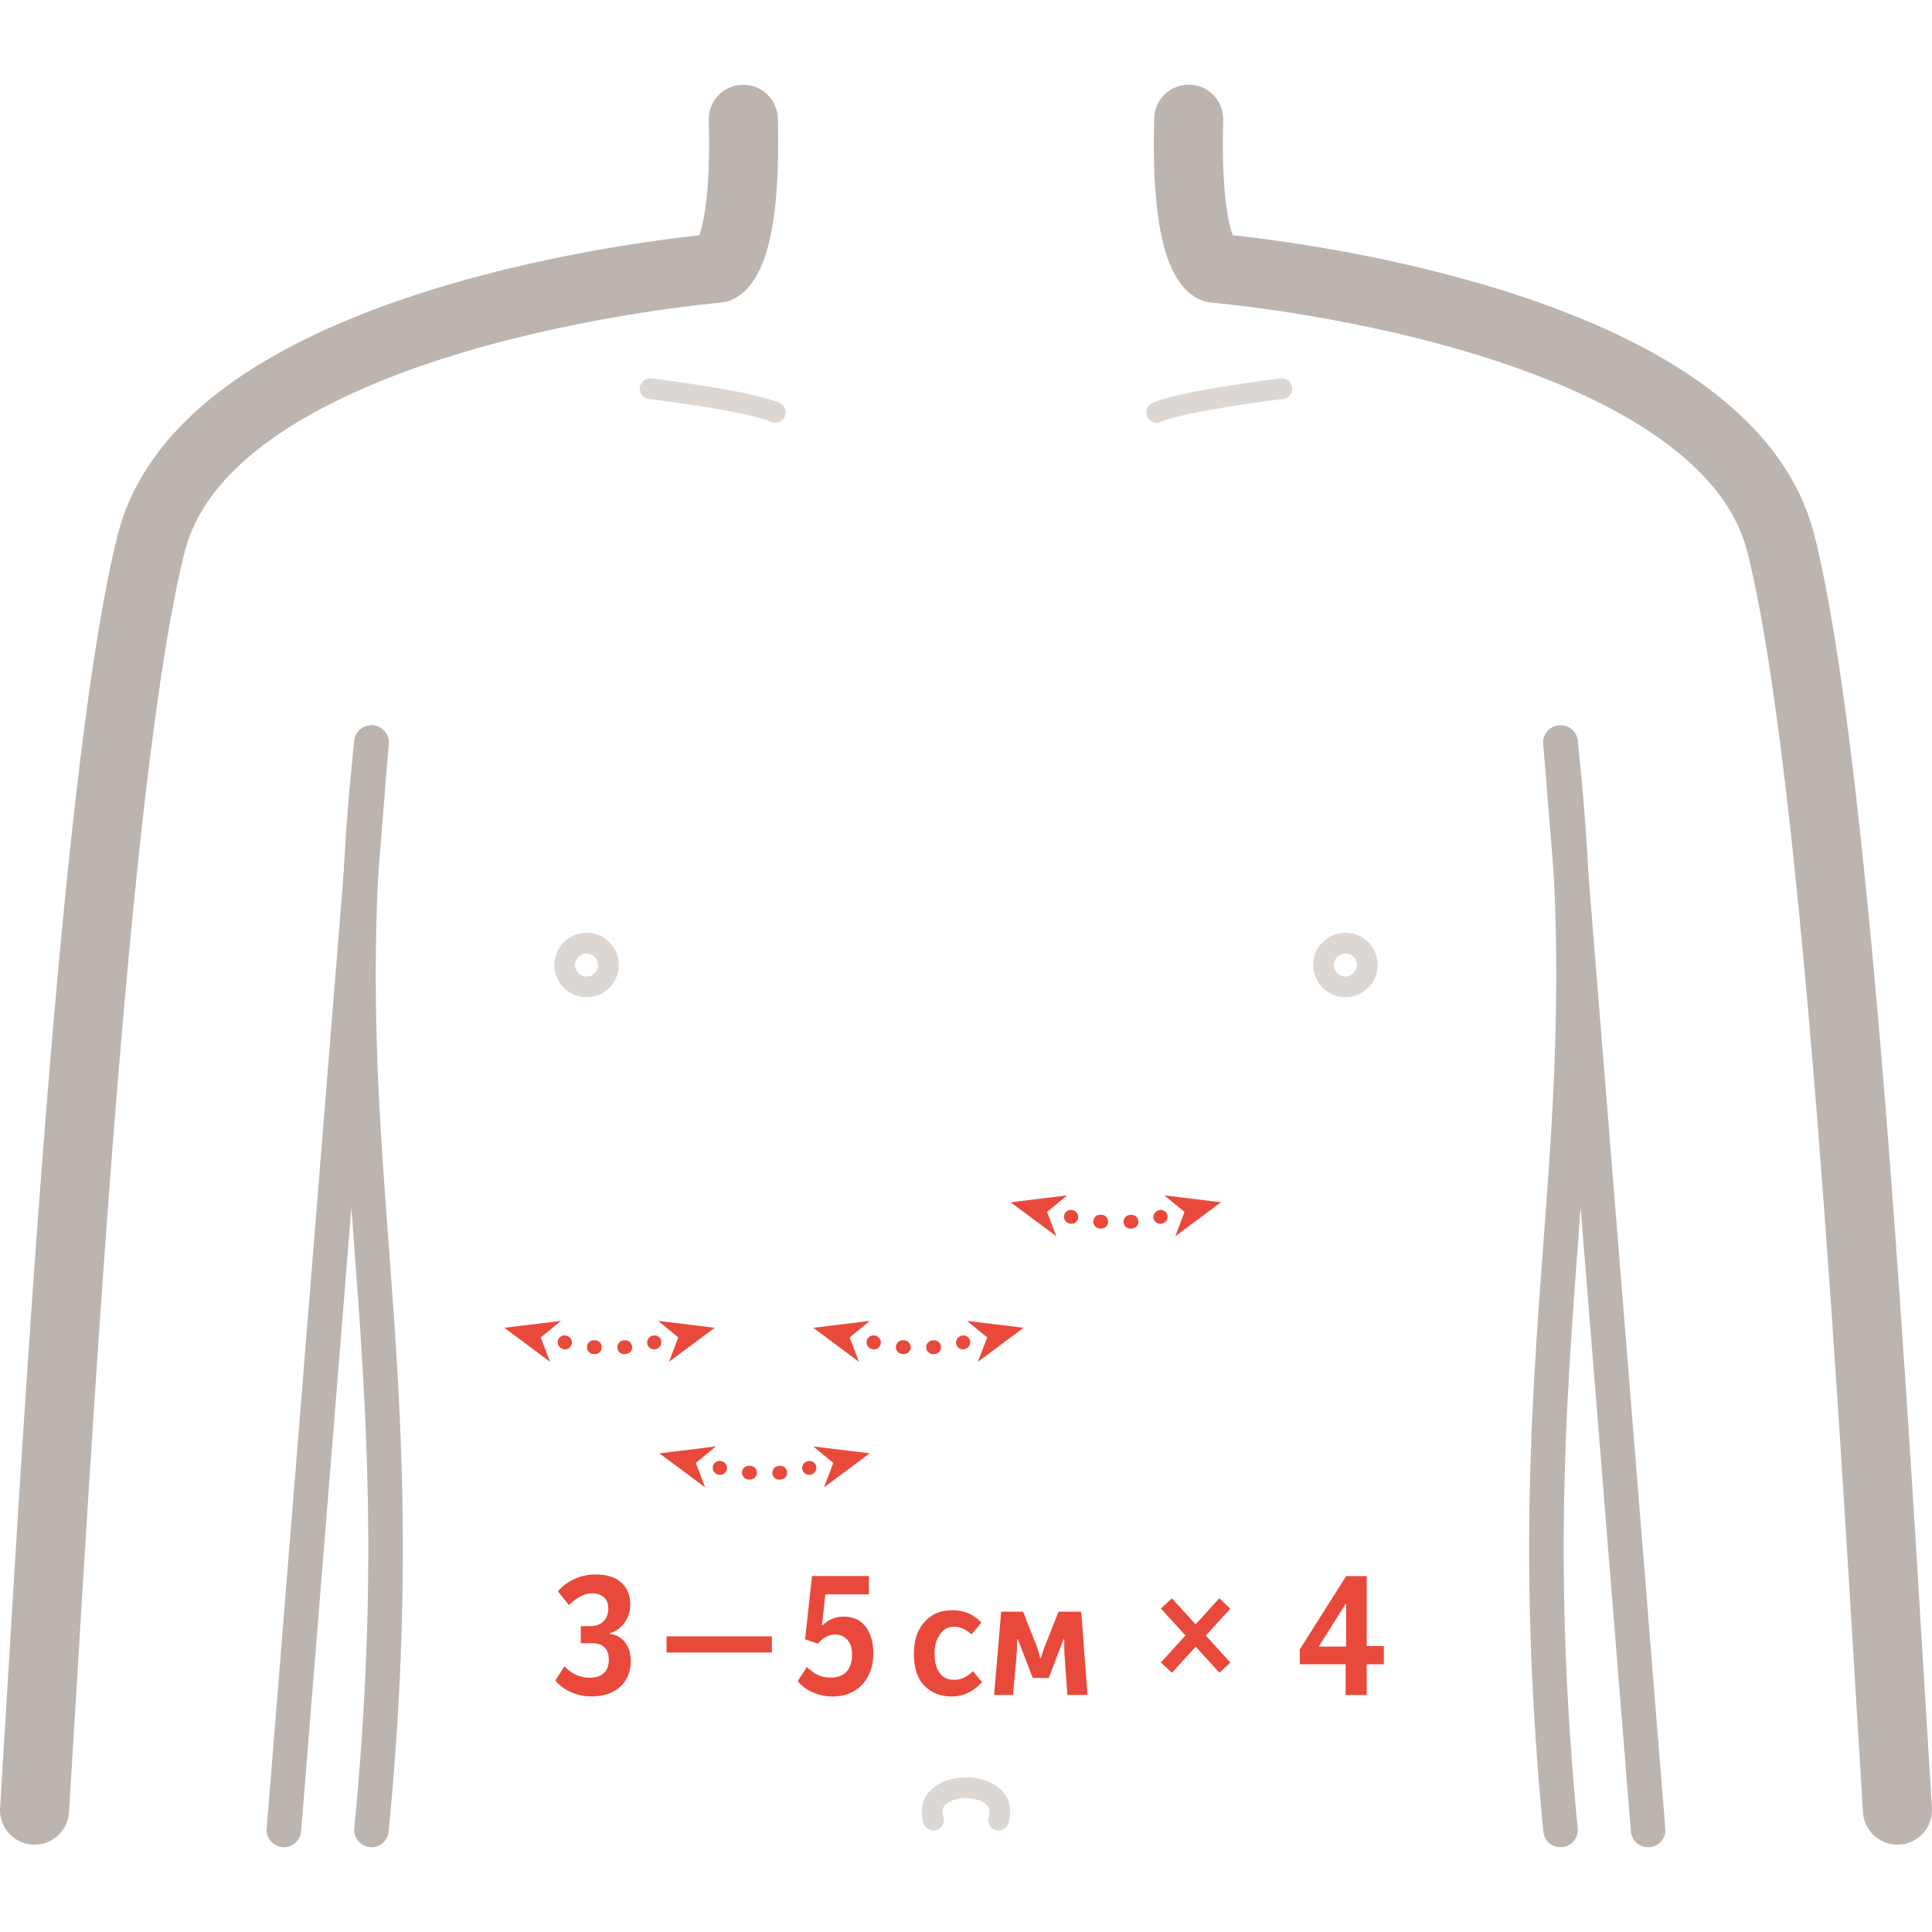 <?xml version="1.0" encoding="UTF-8"?> <!-- Generator: Adobe Illustrator 23.0.3, SVG Export Plug-In . SVG Version: 6.00 Build 0) --> <svg xmlns="http://www.w3.org/2000/svg" xmlns:xlink="http://www.w3.org/1999/xlink" id="Layer_1" x="0px" y="0px" viewBox="0 0 500 500" style="enable-background:new 0 0 500 500;" xml:space="preserve"> <style type="text/css"> .st0{fill:#BCB4AF;} .st1{fill:#DCD7D3;} .st2{fill:#E9493B;} </style> <g> <path class="st0" d="M426.52,478.06c-2.31,0-4.26-1.77-4.45-4.11L399.4,192.54c-0.2-2.46,1.64-4.62,4.1-4.81 c2.46-0.19,4.62,1.64,4.81,4.1l22.67,281.42c0.2,2.46-1.64,4.62-4.1,4.81C426.76,478.06,426.64,478.06,426.52,478.06z"></path> <path class="st0" d="M491.05,477.4c-4.68,0-8.62-3.65-8.91-8.39c-0.54-8.7-1.14-18.62-1.77-29.12 c-5.49-91.17-14.67-243.75-28.16-297.06c-6.87-27.13-43.43-43.19-72.89-51.89c-33.46-9.88-65.44-12.59-65.76-12.62 c-0.52-0.04-1.04-0.13-1.55-0.27c-2.96-0.78-7.07-3.37-9.85-11.25c-2.74-7.77-3.91-19.94-3.46-36.18c0.13-4.85,4.11-8.7,8.93-8.7 c0.08,0,0.16,0,0.25,0c4.94,0.13,8.83,4.24,8.69,9.18c-0.51,18.61,1.33,26.67,2.45,29.78c9.93,1.06,36.85,4.48,65.36,12.9 c21.01,6.2,38.52,13.86,52.05,22.76c17.92,11.78,29.06,25.88,33.11,41.9c13.91,54.94,23.15,208.58,28.67,300.37 c0.63,10.49,1.23,20.41,1.77,29.09c0.31,4.93-3.44,9.17-8.37,9.48C491.43,477.4,491.24,477.4,491.05,477.4z M319.8,62.61 L319.8,62.61L319.8,62.61z"></path> <path class="st0" d="M403.85,478.06c-2.28,0-4.22-1.73-4.44-4.04c-6.39-66.17-3.13-109.97,0.02-152.33 c2.95-39.6,5.73-77-0.01-129.02c-0.27-2.45,1.5-4.66,3.95-4.93c2.45-0.27,4.66,1.5,4.93,3.95c5.83,52.84,3.02,90.64,0.04,130.67 c-3.12,41.99-6.36,85.4-0.03,150.81c0.24,2.46-1.56,4.64-4.02,4.88C404.14,478.06,404,478.06,403.85,478.06z"></path> <path class="st1" d="M258.42,473.74c-0.24,0-0.49-0.03-0.74-0.1c-1.42-0.41-2.25-1.89-1.84-3.32c0.54-1.9-0.02-2.67-0.2-2.92 c-1.16-1.61-4.44-2.05-5.26-2.08c-1.48-0.06-2.64-1.3-2.58-2.78c0.06-1.48,1.3-2.63,2.78-2.58c0.66,0.02,6.55,0.36,9.4,4.29 c1.04,1.43,2.05,3.9,1.01,7.54C260.66,472.97,259.59,473.74,258.42,473.74z"></path> <path class="st1" d="M299.35,109.4c-1.03,0-2.01-0.59-2.45-1.59c-0.6-1.35,0.01-2.94,1.36-3.54c7.17-3.19,32.12-6.2,33.18-6.33 c1.47-0.18,2.81,0.87,2.98,2.34c0.18,1.47-0.87,2.81-2.34,2.98c-6.99,0.84-26.3,3.53-31.64,5.91 C300.09,109.32,299.72,109.4,299.35,109.4z"></path> <path class="st1" d="M348.19,258.08c-4.6,0-8.34-3.74-8.34-8.35s3.74-8.34,8.34-8.34s8.35,3.74,8.35,8.34 S352.8,258.08,348.19,258.08z M348.19,246.76c-1.64,0-2.98,1.34-2.98,2.98c0,1.64,1.34,2.98,2.98,2.98c1.64,0,2.98-1.34,2.98-2.98 C351.17,248.1,349.84,246.76,348.19,246.76z"></path> <path class="st0" d="M73.48,478.06c-0.12,0-0.24,0-0.36-0.01c-2.46-0.2-4.29-2.35-4.1-4.81l22.67-281.42 c0.2-2.46,2.36-4.29,4.81-4.1c2.46,0.2,4.29,2.35,4.1,4.81L77.93,473.95C77.74,476.29,75.78,478.06,73.48,478.06z"></path> <path class="st0" d="M8.95,477.4c-0.19,0-0.37-0.01-0.56-0.02c-4.93-0.31-8.68-4.55-8.37-9.48c0.54-8.68,1.14-18.59,1.77-29.09 c5.52-91.8,14.77-245.43,28.67-300.37c4.05-16.02,15.19-30.11,33.11-41.9C77.1,87.66,94.61,80,115.62,73.8 c28.52-8.42,55.43-11.84,65.36-12.9c1.11-3.11,2.95-11.17,2.45-29.78c-0.13-4.94,3.76-9.05,8.69-9.18 c4.93-0.14,9.05,3.76,9.18,8.69c0.44,16.24-0.72,28.42-3.46,36.18c-2.78,7.88-6.89,10.46-9.85,11.25 c-0.51,0.13-1.03,0.22-1.55,0.27c-0.32,0.03-32.54,2.78-66.02,12.69c-29.35,8.7-65.78,24.74-72.63,51.82 c-13.49,53.3-22.67,205.89-28.16,297.06c-0.63,10.5-1.23,20.42-1.77,29.12C17.57,473.75,13.63,477.4,8.95,477.4z"></path> <path class="st0" d="M96.15,478.06c-0.14,0-0.29-0.01-0.44-0.02c-2.46-0.24-4.26-2.42-4.02-4.88 c6.32-65.41,3.09-108.82-0.03-150.81c-2.98-40.02-5.79-77.83,0.04-130.67c0.27-2.45,2.48-4.22,4.93-3.95 c2.45,0.27,4.22,2.48,3.95,4.93c-5.74,52.02-2.96,89.42-0.01,129.02c3.15,42.36,6.41,86.17,0.02,152.33 C100.37,476.33,98.42,478.06,96.15,478.06z"></path> <path class="st1" d="M241.58,473.74c-1.17,0-2.24-0.77-2.58-1.95c-1.04-3.64-0.02-6.11,1.01-7.54c2.85-3.93,8.74-4.26,9.4-4.29 c1.48-0.04,2.73,1.1,2.78,2.58c0.06,1.48-1.1,2.72-2.57,2.78c-1.01,0.05-4.15,0.53-5.27,2.08c-0.18,0.25-0.73,1.02-0.19,2.91 c0.41,1.42-0.42,2.91-1.84,3.32C242.07,473.7,241.82,473.74,241.58,473.74z"></path> <path class="st1" d="M200.65,109.4c-0.36,0-0.73-0.07-1.09-0.23c-5.34-2.38-24.65-5.07-31.64-5.91c-1.47-0.18-2.52-1.51-2.34-2.98 c0.18-1.47,1.51-2.52,2.98-2.34c1.06,0.13,26.01,3.14,33.18,6.33c1.35,0.6,1.96,2.19,1.36,3.54 C202.66,108.8,201.68,109.4,200.65,109.4z"></path> <path class="st1" d="M151.81,258.08c-4.6,0-8.34-3.74-8.34-8.35s3.74-8.34,8.34-8.34c4.6,0,8.34,3.74,8.34,8.34 S156.41,258.08,151.81,258.08z M151.81,246.76c-1.64,0-2.98,1.34-2.98,2.98c0,1.64,1.34,2.98,2.98,2.98c1.64,0,2.98-1.34,2.98-2.98 C154.79,248.1,153.45,246.76,151.81,246.76z"></path> <g> <path class="st2" d="M143.72,434.92l2.37-3.69c1.82,1.96,3.99,2.95,6.51,2.95c1.61,0,2.84-0.4,3.69-1.19 c0.85-0.79,1.27-1.93,1.27-3.43c0-2.87-1.49-4.31-4.48-4.31h-2.77v-4.4h2.55c1.38,0,2.48-0.42,3.32-1.25 c0.84-0.84,1.25-1.93,1.25-3.28c0-1.32-0.38-2.31-1.14-2.97c-0.76-0.66-1.8-0.99-3.12-0.99c-1.88,0-3.85,1.01-5.93,3.03 l-2.86-3.56c1.11-1.35,2.54-2.41,4.29-3.19c1.74-0.78,3.57-1.17,5.47-1.17c2.9,0,5.12,0.7,6.66,2.11c1.54,1.41,2.31,3.3,2.31,5.67 c0,1.79-0.51,3.38-1.54,4.77c-1.03,1.39-2.27,2.26-3.74,2.62v0.22c1.61,0.18,2.92,0.89,3.91,2.15c1,1.26,1.49,2.89,1.49,4.88 c0,2.78-0.92,5-2.75,6.66c-1.83,1.66-4.32,2.48-7.45,2.48c-1.88,0-3.65-0.38-5.32-1.14C146.05,437.14,144.72,436.15,143.72,434.92 z"></path> <path class="st2" d="M172.51,423.49h27.25v4.18h-27.25V423.49z"></path> <path class="st2" d="M206.45,435.05l2.37-3.65c1.79,1.85,3.82,2.77,6.11,2.77c1.82,0,3.2-0.51,4.15-1.54 c0.95-1.03,1.43-2.49,1.43-4.4c0-1.73-0.43-3.03-1.27-3.91c-0.85-0.88-1.87-1.32-3.07-1.32c-1.64,0-3.15,0.79-4.52,2.37l-3.29-1.1 l1.79-16.4h14.73v4.75H213.6l-0.87,7.96h0.18c1.55-1.47,3.34-2.2,5.36-2.2c2.52,0,4.44,0.87,5.76,2.62 c1.32,1.74,1.98,4.04,1.98,6.88c0,3.34-0.96,6.04-2.88,8.09c-1.92,2.05-4.48,3.08-7.67,3.08c-1.73,0-3.42-0.35-5.08-1.06 C208.73,437.29,207.42,436.31,206.45,435.05z"></path> <path class="st2" d="M236.52,427.97c0-3.46,0.91-6.2,2.73-8.22c1.82-2.02,4.22-3.03,7.21-3.03c3.08,0,5.58,1.07,7.52,3.21 l-2.55,3.03c-1.49-1.32-3-1.98-4.53-1.98c-1.52,0-2.75,0.67-3.67,2.02c-0.92,1.35-1.38,2.99-1.38,4.92c0,2.05,0.42,3.7,1.27,4.95 c0.85,1.25,2.14,1.87,3.87,1.87c1.7,0,3.3-0.75,4.79-2.24l2.37,2.81c-2.23,2.49-4.86,3.74-7.91,3.74c-2.78,0-5.1-0.91-6.95-2.73 C237.44,434.51,236.52,431.72,236.52,427.97z"></path> <path class="st2" d="M259.1,417.11h5.68l3.65,9.29c0.27,0.76,0.52,1.65,0.73,2.67h0.23c0.4-1.31,0.67-2.16,0.82-2.54l3.75-9.42 h5.85l1.64,21.54h-5.2l-0.78-10.73c-0.04-1.46-0.06-2.69-0.06-3.69l-0.19,0.06l-3.82,9.98l-4.14-0.03l-3.82-9.98h-0.21 c0,1.66-0.04,2.91-0.11,3.75l-0.95,10.64h-4.9L259.1,417.11z"></path> <path class="st2" d="M300.43,430.26l6.37-7l-6.37-6.98l2.86-2.64l6.13,6.74l6.13-6.74l2.86,2.68l-6.35,6.96l6.35,6.98l-2.81,2.64 l-6.15-6.74l-6.15,6.74L300.43,430.26z"></path> <path class="st2" d="M348.25,430.7h-11.87v-3.82l12-18.99h5.32v18.11h4.44v4.7h-4.44v7.96h-5.45V430.7z M348.38,426.12v-11.03 l-0.13,0l-6.86,10.86v0.18H348.38z"></path> </g> <g> <g> <g> <g> <path class="st2" d="M169.26,349.21c-0.73,0-1.41-0.45-1.68-1.17c-0.34-0.93,0.14-1.95,1.06-2.29l0.09-0.03 c0.92-0.35,1.96,0.11,2.31,1.03c0.35,0.92-0.11,1.96-1.03,2.31l-0.14,0.05C169.68,349.18,169.47,349.21,169.26,349.21z"></path> <path class="st2" d="M161.54,350.46c-0.94,0-1.73-0.73-1.78-1.68c-0.06-0.99,0.69-1.83,1.68-1.89l0.25-0.02 c0.99-0.07,1.84,0.68,1.9,1.66c0.07,0.99-0.68,1.84-1.66,1.9l-0.28,0.02C161.61,350.46,161.57,350.46,161.54,350.46z M153.96,350.44c-0.03,0-0.07,0-0.1,0l-0.27-0.02c-0.99-0.06-1.74-0.9-1.68-1.89c0.06-0.99,0.91-1.73,1.89-1.68l0.26,0.02 c0.99,0.05,1.74,0.9,1.69,1.88C155.7,349.7,154.91,350.44,153.96,350.44z"></path> <path class="st2" d="M146.23,349.21c-0.19,0-0.38-0.03-0.57-0.09l-0.11-0.04c-0.94-0.31-1.44-1.32-1.13-2.26 c0.31-0.94,1.33-1.44,2.26-1.13l0.12,0.04c0.94,0.31,1.44,1.33,1.12,2.26C147.68,348.74,146.98,349.21,146.23,349.21z"></path> </g> <g> <polygon class="st2" points="175.54,346.13 173.14,352.43 184.97,343.63 170.34,341.85 "></polygon> <polygon class="st2" points="139.95,346.13 142.36,352.43 130.52,343.63 145.16,341.85 "></polygon> </g> </g> <g> <g> <path class="st2" d="M249.2,349.21c-0.73,0-1.41-0.45-1.68-1.17c-0.34-0.93,0.14-1.95,1.06-2.29l0.09-0.03 c0.92-0.36,1.96,0.1,2.31,1.02c0.36,0.92-0.1,1.96-1.02,2.31l-0.15,0.06C249.61,349.18,249.41,349.21,249.2,349.21z"></path> <path class="st2" d="M241.48,350.46c-0.94,0-1.73-0.73-1.78-1.68c-0.06-0.99,0.69-1.83,1.68-1.89l0.25-0.02 c0.98-0.07,1.84,0.68,1.9,1.66c0.07,0.99-0.68,1.84-1.66,1.9l-0.28,0.02C241.55,350.46,241.51,350.46,241.48,350.46z M233.9,350.44c-0.03,0-0.07,0-0.1,0l-0.27-0.02c-0.99-0.06-1.74-0.9-1.68-1.89s0.91-1.73,1.89-1.68l0.26,0.02 c0.99,0.05,1.74,0.9,1.69,1.88C235.63,349.7,234.85,350.44,233.9,350.44z"></path> <path class="st2" d="M226.17,349.21c-0.19,0-0.38-0.03-0.57-0.09l-0.12-0.04c-0.94-0.31-1.44-1.33-1.12-2.26 c0.31-0.94,1.33-1.44,2.26-1.12l0.12,0.04c0.94,0.31,1.44,1.33,1.12,2.26C227.62,348.74,226.92,349.21,226.17,349.21z"></path> </g> <g> <polygon class="st2" points="255.48,346.13 253.08,352.43 264.91,343.63 250.28,341.85 "></polygon> <polygon class="st2" points="219.89,346.13 222.3,352.43 210.46,343.63 225.1,341.85 "></polygon> </g> </g> </g> <g> <g> <path class="st2" d="M209.38,381.69c-0.73,0-1.41-0.45-1.68-1.17c-0.34-0.93,0.14-1.95,1.06-2.29l0.1-0.04 c0.92-0.35,1.96,0.12,2.3,1.05c0.35,0.92-0.12,1.96-1.05,2.3l-0.13,0.05C209.8,381.66,209.59,381.69,209.38,381.69z"></path> <path class="st2" d="M201.66,382.94c-0.94,0-1.73-0.73-1.78-1.68c-0.06-0.99,0.69-1.83,1.68-1.89l0.25-0.02 c0.98-0.07,1.84,0.68,1.9,1.66c0.07,0.99-0.68,1.84-1.66,1.9l-0.28,0.02C201.73,382.94,201.7,382.94,201.66,382.94z M194.09,382.92c-0.03,0-0.07,0-0.1,0l-0.27-0.02c-0.99-0.06-1.74-0.9-1.68-1.89c0.06-0.99,0.91-1.73,1.89-1.68l0.26,0.02 c0.99,0.05,1.74,0.9,1.69,1.88C195.82,382.19,195.03,382.92,194.09,382.92z"></path> <path class="st2" d="M186.36,381.69c-0.18,0-0.37-0.03-0.56-0.09l-0.13-0.04c-0.94-0.31-1.44-1.32-1.13-2.26 c0.31-0.94,1.33-1.44,2.26-1.13l0.11,0.04c0.94,0.31,1.45,1.32,1.14,2.26C187.81,381.21,187.11,381.69,186.36,381.69z"></path> </g> <g> <polygon class="st2" points="215.66,378.61 213.26,384.91 225.1,376.12 210.46,374.33 "></polygon> <polygon class="st2" points="180.08,378.61 182.48,384.91 170.64,376.12 185.28,374.33 "></polygon> </g> </g> <g> <g> <path class="st2" d="M300.29,316.73c-0.73,0-1.41-0.45-1.68-1.17c-0.34-0.93,0.14-1.95,1.06-2.29l0.09-0.03 c0.92-0.35,1.96,0.11,2.31,1.03c0.35,0.92-0.11,1.96-1.03,2.31l-0.14,0.05C300.7,316.69,300.49,316.73,300.29,316.73z"></path> <path class="st2" d="M292.56,317.98c-0.94,0-1.73-0.73-1.78-1.68c-0.06-0.99,0.69-1.83,1.68-1.89l0.25-0.02 c0.98-0.07,1.84,0.68,1.9,1.66c0.07,0.99-0.68,1.84-1.66,1.9l-0.28,0.02C292.63,317.98,292.6,317.98,292.56,317.98z M284.99,317.96c-0.03,0-0.07,0-0.1,0l-0.27-0.02c-0.99-0.06-1.74-0.9-1.68-1.89s0.91-1.74,1.89-1.68l0.26,0.02 c0.99,0.05,1.74,0.9,1.69,1.88C286.72,317.22,285.93,317.96,284.99,317.96z"></path> <path class="st2" d="M277.26,316.72c-0.18,0-0.37-0.03-0.55-0.09l-0.14-0.05c-0.94-0.31-1.44-1.33-1.12-2.26 c0.32-0.94,1.33-1.44,2.26-1.12l0.1,0.03c0.94,0.3,1.45,1.31,1.15,2.25C278.71,316.24,278.01,316.72,277.26,316.72z"></path> </g> <g> <polygon class="st2" points="306.56,313.65 304.16,319.94 316,311.15 301.36,309.37 "></polygon> <polygon class="st2" points="270.98,313.65 273.38,319.94 261.54,311.15 276.18,309.37 "></polygon> </g> </g> </g> </g> </svg> 